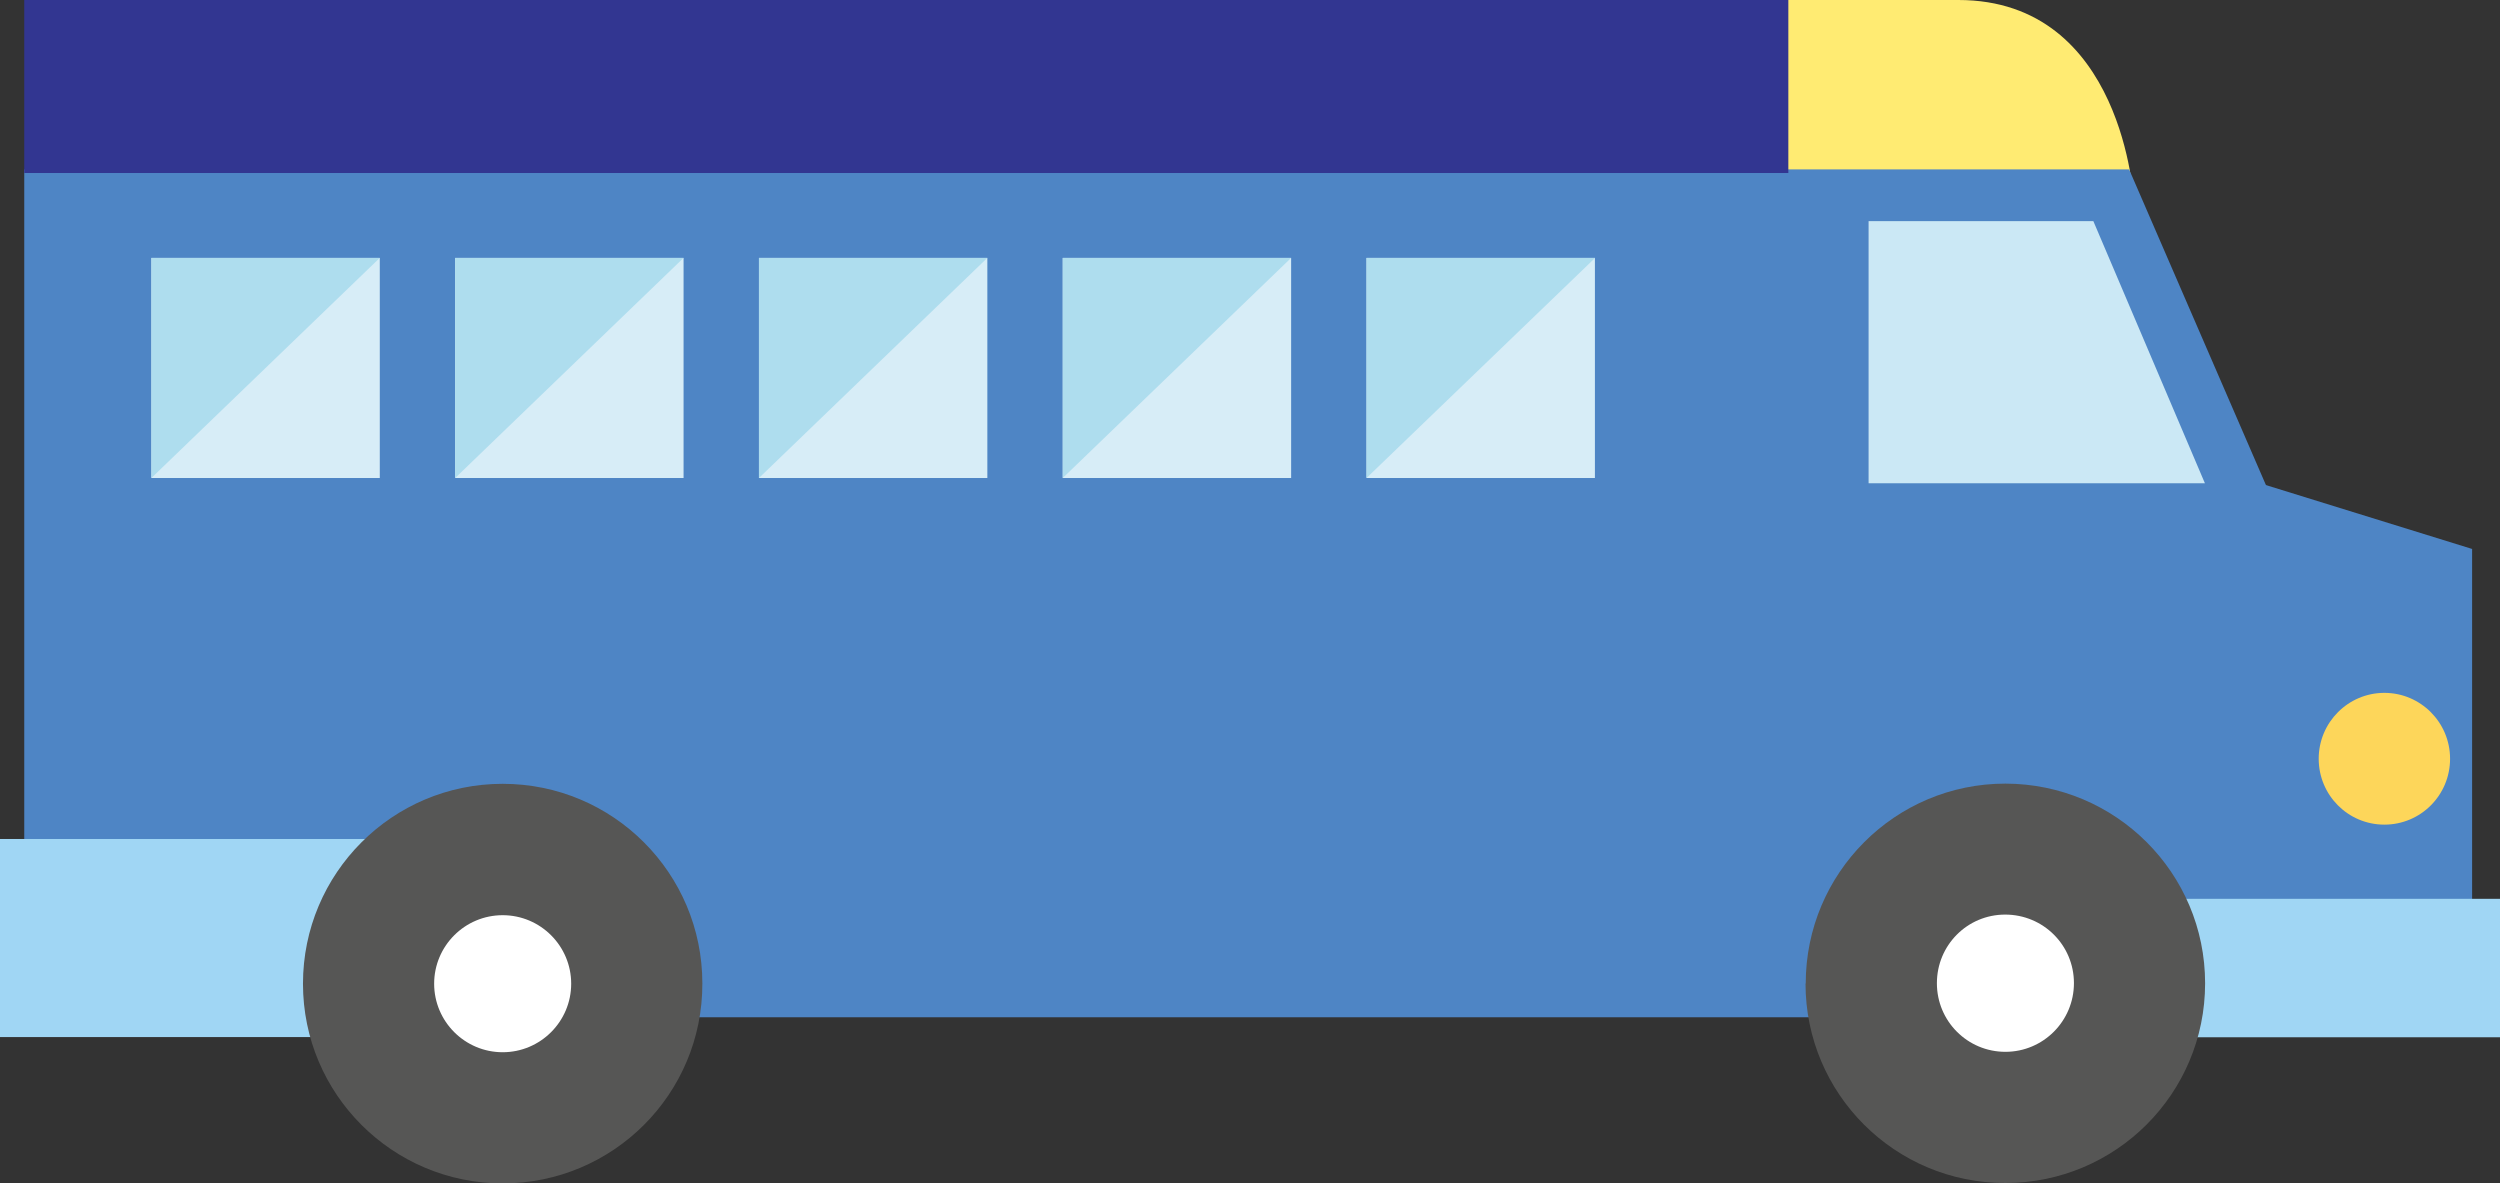<?xml version="1.0" encoding="UTF-8"?>
<svg id="_レイヤー_2" data-name="レイヤー 2" xmlns="http://www.w3.org/2000/svg" viewBox="0 0 123.69 58.55">
  <rect x="0" y="0" width="123.69" height="58.55" fill="#333333" stroke="none"/>
  <defs>
    <style>
      .cls-1 {
        fill: #ffeb72;
      }

      .cls-1, .cls-2, .cls-3, .cls-4, .cls-5, .cls-6, .cls-7, .cls-8, .cls-9, .cls-10 {
        stroke-width: 0px;
      }

      .cls-2 {
        fill: #aeddee;
      }

      .cls-3 {
        fill: #a0d6f4;
      }

      .cls-4 {
        fill: #4e85c5;
      }

      .cls-5 {
        fill: #565655;
      }

      .cls-6 {
        fill: #fff;
      }

      .cls-7 {
        fill: #323691;
      }

      .cls-8 {
        fill: #fdd65a;
      }

      .cls-9 {
        fill: #cbe8f5;
      }

      .cls-10 {
        fill: #d7edf7;
      }
    </style>
  </defs>
  <g id="_レイヤー_1-2" data-name="レイヤー 1">
    <g>
      <path class="cls-1" d="m105.57,9.95s-.47-9.95-8.68-9.95c-8.2,0-11.48,0-11.48,0v9.94h20.16Z"/>
      <polygon class="cls-4" points="1.2 50.33 112.14 50.33 112.14 24.07 105.34 8.38 1.2 8.38 1.2 50.33"/>
      <polygon class="cls-4" points="109.66 46.37 122.31 46.37 122.31 27.16 108.72 22.95 109.66 46.37"/>
      <polygon class="cls-9" points="109.09 23.91 103.57 10.94 92.45 10.94 92.45 23.91 109.09 23.91"/>
      <path class="cls-8" d="m114.72,37.54c0,1.8,1.45,3.26,3.25,3.26,1.8,0,3.25-1.46,3.25-3.26s-1.46-3.26-3.25-3.26-3.25,1.46-3.25,3.26Z"/>
      <rect class="cls-3" x="103.77" y="44.47" width="19.92" height="6.85"/>
      <rect class="cls-3" y="41.51" width="22.6" height="9.8"/>
      <g>
        <path class="cls-5" d="m89.33,48.66c0,5.46,4.43,9.88,9.89,9.87,5.46,0,9.88-4.42,9.88-9.88s-4.42-9.87-9.88-9.88c-5.46,0-9.88,4.43-9.88,9.89Z"/>
        <path class="cls-6" d="m95.83,48.65c0,1.87,1.51,3.39,3.39,3.39,1.87,0,3.39-1.52,3.39-3.4s-1.52-3.39-3.4-3.39-3.38,1.52-3.38,3.39Z"/>
      </g>
      <g>
        <path class="cls-5" d="m14.99,48.67c0,5.46,4.43,9.88,9.88,9.88,5.46,0,9.89-4.42,9.88-9.89,0-5.46-4.42-9.88-9.88-9.88-5.46,0-9.88,4.43-9.88,9.89Z"/>
        <path class="cls-6" d="m21.48,48.67c0,1.87,1.52,3.39,3.39,3.39s3.39-1.52,3.39-3.39-1.52-3.39-3.39-3.39-3.39,1.52-3.39,3.39Z"/>
      </g>
      <g>
        <rect class="cls-10" x="7.49" y="12.76" width="11.3" height="10.89"/>
        <polygon class="cls-2" points="18.79 12.76 7.49 12.76 7.49 23.65 18.79 12.76"/>
      </g>
      <g>
        <rect class="cls-10" x="22.52" y="12.76" width="11.3" height="10.89"/>
        <polygon class="cls-2" points="33.82 12.76 22.52 12.76 22.52 23.65 33.82 12.76"/>
      </g>
      <g>
        <rect class="cls-10" x="37.55" y="12.76" width="11.3" height="10.89"/>
        <polygon class="cls-2" points="48.85 12.76 37.55 12.76 37.55 23.65 48.85 12.76"/>
      </g>
      <g>
        <rect class="cls-10" x="52.58" y="12.76" width="11.3" height="10.89"/>
        <polygon class="cls-2" points="63.88 12.76 52.58 12.76 52.58 23.65 63.88 12.76"/>
      </g>
      <g>
        <rect class="cls-10" x="67.61" y="12.76" width="11.3" height="10.89"/>
        <polygon class="cls-2" points="78.92 12.76 67.61 12.76 67.61 23.65 78.92 12.76"/>
      </g>
      <rect class="cls-7" x="1.2" width="87.28" height="8.56"/>
    </g>
  </g>
</svg>